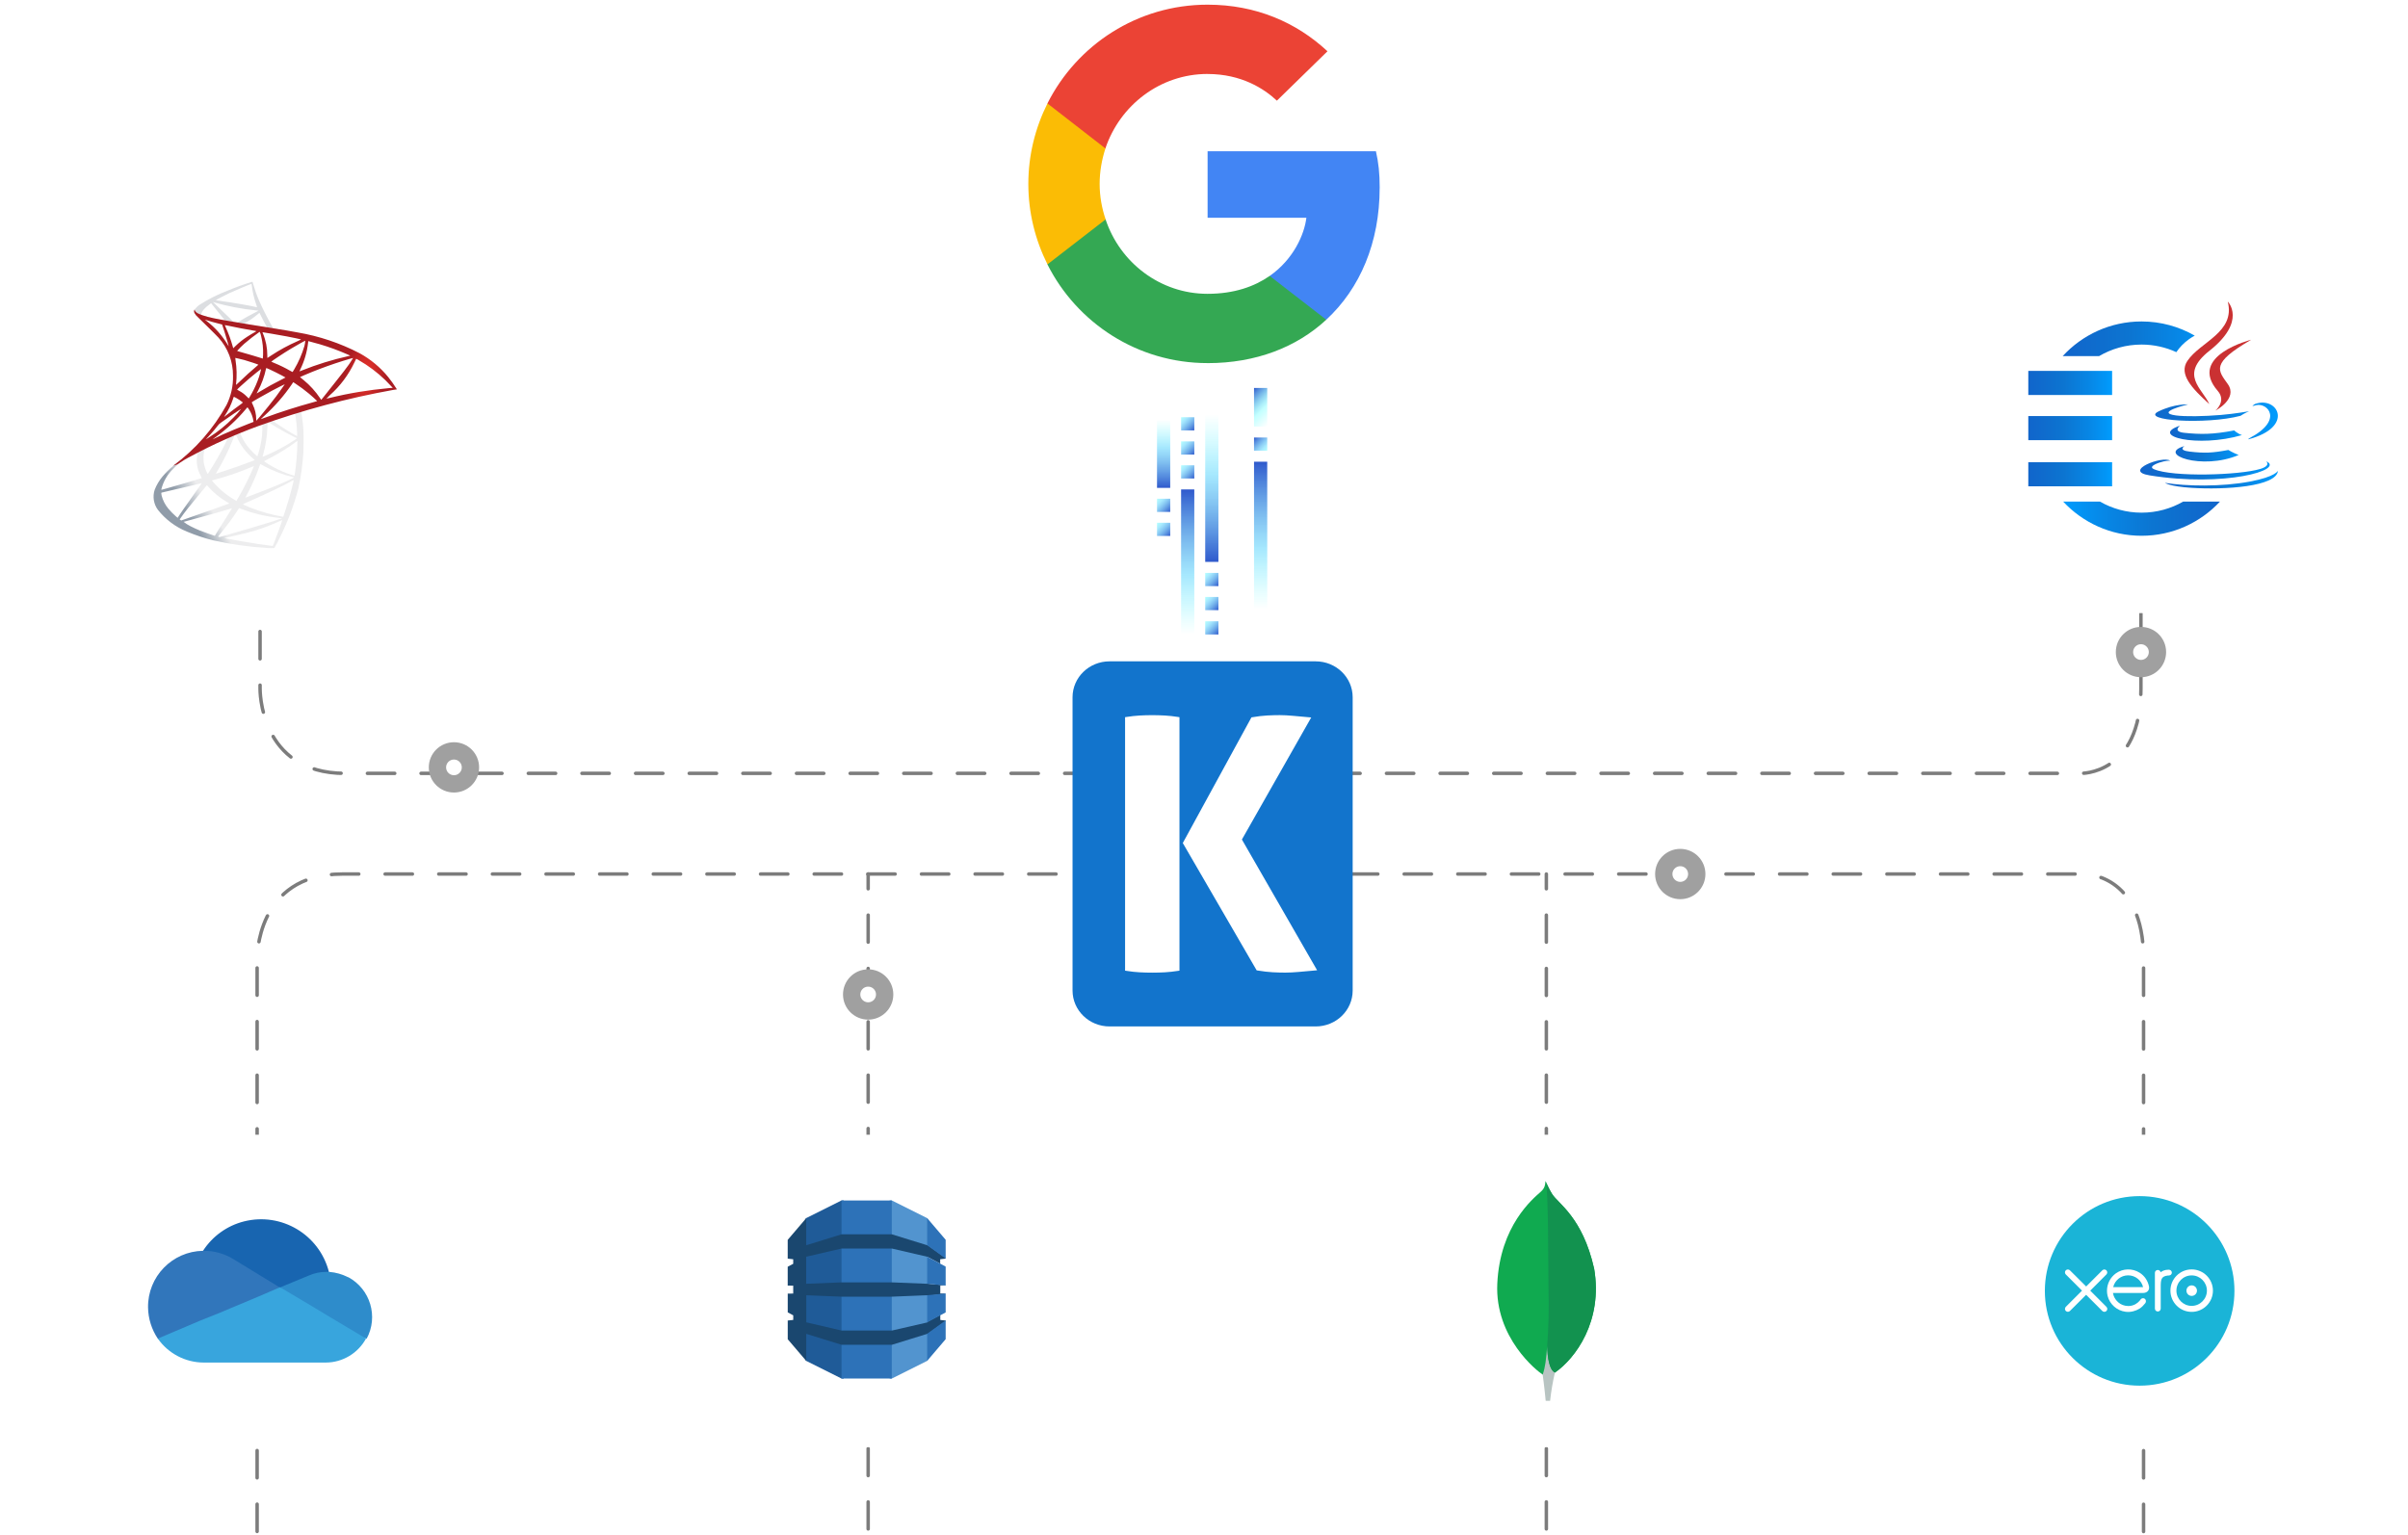 <?xml version="1.0" encoding="UTF-8"?>
<svg xmlns="http://www.w3.org/2000/svg" xmlns:xlink="http://www.w3.org/1999/xlink" viewBox="0 0 695 443">
  <defs>
    <filter id="drop-shadow-1" x="548" y="303" width="139" height="139" filterUnits="userSpaceOnUse">
      <feOffset dx="0" dy="0"/>
      <feGaussianBlur result="blur" stdDeviation="8"/>
      <feFlood flood-color="#000" flood-opacity=".13"/>
      <feComposite in2="blur" operator="in"/>
      <feComposite in="SourceGraphic"/>
    </filter>
    <filter id="drop-shadow-2" x="5" y="303" width="140" height="139" filterUnits="userSpaceOnUse">
      <feOffset dx="0" dy="0"/>
      <feGaussianBlur result="blur-2" stdDeviation="8"/>
      <feFlood flood-color="#000" flood-opacity=".13"/>
      <feComposite in2="blur-2" operator="in"/>
      <feComposite in="SourceGraphic"/>
    </filter>
    <filter id="drop-shadow-3" x="539" y="43" width="159" height="158" filterUnits="userSpaceOnUse">
      <feOffset dx="0" dy="0"/>
      <feGaussianBlur result="blur-3" stdDeviation="8"/>
      <feFlood flood-color="#000" flood-opacity=".13"/>
      <feComposite in2="blur-3" operator="in"/>
      <feComposite in="SourceGraphic"/>
    </filter>
    <filter id="drop-shadow-4" x="-3" y="43" width="159" height="158" filterUnits="userSpaceOnUse">
      <feOffset dx="0" dy="0"/>
      <feGaussianBlur result="blur-4" stdDeviation="8"/>
      <feFlood flood-color="#000" flood-opacity=".13"/>
      <feComposite in2="blur-4" operator="in"/>
      <feComposite in="SourceGraphic"/>
    </filter>
    <filter id="drop-shadow-5" x="181" y="303" width="139" height="139" filterUnits="userSpaceOnUse">
      <feOffset dx="0" dy="0"/>
      <feGaussianBlur result="blur-5" stdDeviation="8"/>
      <feFlood flood-color="#000" flood-opacity=".13"/>
      <feComposite in2="blur-5" operator="in"/>
      <feComposite in="SourceGraphic"/>
    </filter>
    <filter id="drop-shadow-6" x="377" y="303" width="139" height="139" filterUnits="userSpaceOnUse">
      <feOffset dx="0" dy="0"/>
      <feGaussianBlur result="blur-6" stdDeviation="8"/>
      <feFlood flood-color="#000" flood-opacity=".13"/>
      <feComposite in2="blur-6" operator="in"/>
      <feComposite in="SourceGraphic"/>
    </filter>
    <linearGradient id="linear-gradient" x1="459.4" y1="615.3" x2="459.4" y2="573.52" gradientTransform="translate(-116.61 -432.23)" gradientUnits="userSpaceOnUse">
      <stop offset="0" stop-color="#6cffff" stop-opacity="0"/>
      <stop offset=".41" stop-color="#6ad8fd" stop-opacity=".6"/>
      <stop offset="1" stop-color="#2f59cc"/>
    </linearGradient>
    <linearGradient id="linear-gradient-2" x1="480.46" y1="608.09" x2="480.46" y2="565.52" xlink:href="#linear-gradient"/>
    <linearGradient id="linear-gradient-3" x1="-1190.58" y1="562.36" x2="-1186.77" y2="558.55" gradientTransform="translate(-824.82 -432.23) rotate(-180) scale(1 -1)" gradientUnits="userSpaceOnUse">
      <stop offset="0" stop-color="#6cffff" stop-opacity=".5"/>
      <stop offset=".25" stop-color="#6ad8fd" stop-opacity=".6"/>
      <stop offset="1" stop-color="#2f59cc"/>
    </linearGradient>
    <linearGradient id="linear-gradient-4" x1="-1192.4" y1="553.53" x2="-1184.92" y2="546.05" gradientTransform="translate(-824.82 -432.23) rotate(-180) scale(1 -1)" gradientUnits="userSpaceOnUse">
      <stop offset="0" stop-color="#6cffff" stop-opacity="0"/>
      <stop offset=".41" stop-color="#6cffff" stop-opacity=".4"/>
      <stop offset="1" stop-color="#2f59cc"/>
    </linearGradient>
    <linearGradient id="linear-gradient-5" x1="-1408.28" y1="1657.25" x2="-1408.28" y2="1614.68" gradientTransform="translate(-1058.53 1776.89) rotate(-180)" xlink:href="#linear-gradient"/>
    <linearGradient id="linear-gradient-6" x1="-1394.38" y1="1655.77" x2="-1394.38" y2="1636.05" gradientTransform="translate(-1058.53 1776.89) rotate(-180)" xlink:href="#linear-gradient"/>
    <linearGradient id="linear-gradient-7" x1="627.77" y1="1601.95" x2="631.59" y2="1598.14" gradientTransform="translate(-293.83 1745.92) scale(1 -1)" xlink:href="#linear-gradient-3"/>
    <linearGradient id="linear-gradient-8" x1="627.79" y1="1594.99" x2="631.6" y2="1591.18" gradientTransform="translate(-293.83 1745.92) scale(1 -1)" xlink:href="#linear-gradient-3"/>
    <linearGradient id="linear-gradient-9" x1="641.68" y1="1580.53" x2="645.49" y2="1576.72" gradientTransform="translate(-293.83 1745.92) scale(1 -1)" xlink:href="#linear-gradient-3"/>
    <linearGradient id="linear-gradient-10" x1="641.69" y1="1573.57" x2="645.51" y2="1569.76" gradientTransform="translate(-293.83 1745.92) scale(1 -1)" xlink:href="#linear-gradient-3"/>
    <linearGradient id="linear-gradient-11" x1="641.69" y1="1566.56" x2="645.51" y2="1562.74" gradientTransform="translate(-293.83 1745.92) scale(1 -1)" xlink:href="#linear-gradient-3"/>
    <linearGradient id="linear-gradient-12" x1="634.72" y1="1625.48" x2="638.53" y2="1621.67" gradientTransform="translate(-293.83 1745.92) scale(1 -1)" xlink:href="#linear-gradient-3"/>
    <linearGradient id="linear-gradient-13" x1="634.73" y1="1618.48" x2="638.55" y2="1614.67" gradientTransform="translate(-293.83 1745.92) scale(1 -1)" xlink:href="#linear-gradient-3"/>
    <linearGradient id="linear-gradient-14" x1="634.73" y1="1611.58" x2="638.55" y2="1607.77" gradientTransform="translate(-293.83 1745.92) scale(1 -1)" xlink:href="#linear-gradient-3"/>
    <linearGradient id="linear-gradient-15" x1="626.31" y1="128.05" x2="647.07" y2="128.05" gradientUnits="userSpaceOnUse">
      <stop offset="0" stop-color="#1165cb"/>
      <stop offset=".25" stop-color="#0e6ece"/>
      <stop offset=".43" stop-color="#0c75d1"/>
      <stop offset=".72" stop-color="#0786e5"/>
      <stop offset="1" stop-color="#009cfd"/>
    </linearGradient>
    <linearGradient id="linear-gradient-16" x1="617.7" y1="127.32" x2="657.45" y2="127.32" xlink:href="#linear-gradient-15"/>
    <linearGradient id="linear-gradient-17" x1="624.87" y1="138.44" x2="657.48" y2="138.44" xlink:href="#linear-gradient-15"/>
    <linearGradient id="linear-gradient-18" x1="595.33" y1="97.8" x2="640.86" y2="97.8" xlink:href="#linear-gradient-15"/>
    <linearGradient id="linear-gradient-19" x1="640.72" y1="149.74" x2="595.47" y2="149.74" xlink:href="#linear-gradient-15"/>
    <linearGradient id="linear-gradient-20" x1="585.41" y1="110.55" x2="609.6" y2="110.55" xlink:href="#linear-gradient-15"/>
    <linearGradient id="linear-gradient-21" x1="585.41" y1="123.59" x2="609.6" y2="123.59" xlink:href="#linear-gradient-15"/>
    <linearGradient id="linear-gradient-22" x1="585.41" y1="136.92" x2="609.6" y2="136.92" xlink:href="#linear-gradient-15"/>
    <linearGradient id="linear-gradient-23" x1="-8100.63" y1="13240.55" x2="-8053.76" y2="13268.24" gradientTransform="translate(1017.53 1722.22) scale(.12 -.12)" gradientUnits="userSpaceOnUse">
      <stop offset="0" stop-color="#909ca9"/>
      <stop offset="1" stop-color="#ededee"/>
    </linearGradient>
    <linearGradient id="linear-gradient-24" x1="-8095.08" y1="13762.33" x2="-8057.36" y2="13762.33" gradientTransform="translate(1017.53 1722.22) scale(.12 -.12)" gradientUnits="userSpaceOnUse">
      <stop offset="0" stop-color="#939fab"/>
      <stop offset="1" stop-color="#dcdee1"/>
    </linearGradient>
    <radialGradient id="radial-gradient" cx="-5652.68" cy="4836.1" fx="-5652.68" fy="4836.1" r="50.08" gradientTransform="translate(-398.34 -1092) rotate(-171.47) scale(.12 -.23) skewX(.2)" gradientUnits="userSpaceOnUse">
      <stop offset="0" stop-color="#ee352c"/>
      <stop offset="1" stop-color="#a91d22"/>
    </radialGradient>
  </defs>
  <g id="Graphics">
    <g>
      <g>
        <line x1="446.31" y1="441.38" x2="446.31" y2="252.32" fill="none" stroke="#7c7c7c" stroke-dasharray="7.8 7.6" stroke-linecap="round" stroke-miterlimit="10"/>
        <line x1="250.57" y1="441.38" x2="250.57" y2="252.32" fill="none" stroke="#7c7c7c" stroke-dasharray="7.8 7.6" stroke-linecap="round" stroke-miterlimit="10"/>
        <path d="M74.21,442.11v-165.29s-.41-24.5,24.5-24.5h502.56s17.41-.55,17.41,24.5v167.44" fill="none" stroke="#7c7c7c" stroke-dasharray="7.88 7.6" stroke-linecap="round" stroke-miterlimit="10"/>
        <path d="M75.06,89.43v109.33s-.41,24.5,24.5,24.5h500.95s17.41.55,17.41-24.5v-111.48" fill="none" stroke="#7c7c7c" stroke-dasharray="7.88 7.6" stroke-linecap="round" stroke-miterlimit="10"/>
        <rect x="572.47" y="327.58" width="90.16" height="90.16" rx="34.3" ry="34.3" fill="#fff" filter="url(#drop-shadow-1)"/>
        <rect x="29.97" y="327.58" width="90.16" height="90.16" rx="34.3" ry="34.3" fill="#fff" filter="url(#drop-shadow-2)"/>
        <rect x="563.74" y="67.04" width="109.95" height="109.95" rx="34.3" ry="34.3" fill="#fff" filter="url(#drop-shadow-3)"/>
        <rect x="21.31" y="67.04" width="109.95" height="109.95" rx="34.3" ry="34.3" fill="#fff" filter="url(#drop-shadow-4)"/>
        <rect x="205.06" y="327.58" width="90.16" height="90.16" rx="34.3" ry="34.3" fill="#fff" filter="url(#drop-shadow-5)"/>
        <rect x="401.27" y="327.58" width="90.16" height="90.16" rx="34.3" ry="34.3" fill="#fff" filter="url(#drop-shadow-6)"/>
        <circle cx="131.02" cy="221.53" r="4.76" fill="#fff" stroke="#a0a0a0" stroke-miterlimit="10" stroke-width="5"/>
        <circle cx="617.93" cy="188.24" r="4.76" fill="#fff" stroke="#a0a0a0" stroke-miterlimit="10" stroke-width="5"/>
        <circle cx="484.96" cy="252.32" r="4.76" fill="#fff" stroke="#a0a0a0" stroke-miterlimit="10" stroke-width="5"/>
        <circle cx="250.57" cy="287.09" r="4.76" fill="#fff" stroke="#a0a0a0" stroke-miterlimit="10" stroke-width="5"/>
        <g>
          <rect x="340.89" y="141.29" width="3.81" height="41.77" fill="url(#linear-gradient)"/>
          <rect x="361.94" y="133.29" width="3.81" height="42.57" fill="url(#linear-gradient-2)"/>
          <rect x="361.94" y="126.31" width="3.81" height="3.81" fill="url(#linear-gradient-3)"/>
          <rect x="361.94" y="112" width="3.81" height="11.14" fill="url(#linear-gradient-4)"/>
          <rect x="347.85" y="119.64" width="3.81" height="42.57" fill="url(#linear-gradient-5)"/>
          <rect x="333.94" y="121.12" width="3.81" height="19.72" fill="url(#linear-gradient-6)"/>
          <rect x="333.94" y="143.97" width="3.81" height="3.81" fill="url(#linear-gradient-7)"/>
          <rect x="333.94" y="150.91" width="3.81" height="3.81" fill="url(#linear-gradient-8)"/>
          <rect x="347.85" y="165.39" width="3.81" height="3.81" fill="url(#linear-gradient-9)"/>
          <rect x="347.85" y="172.33" width="3.81" height="3.81" fill="url(#linear-gradient-10)"/>
          <rect x="347.85" y="179.35" width="3.81" height="3.81" fill="url(#linear-gradient-11)"/>
          <rect x="340.89" y="120.44" width="3.81" height="3.81" fill="url(#linear-gradient-12)"/>
          <rect x="340.89" y="127.42" width="3.81" height="3.81" fill="url(#linear-gradient-13)"/>
          <rect x="340.89" y="134.32" width="3.81" height="3.81" fill="url(#linear-gradient-14)"/>
        </g>
        <g>
          <g id="Xero">
            <path id="path20" d="M617.55,400.02c15.11,0,27.36-12.25,27.36-27.36s-12.25-27.36-27.36-27.36-27.36,12.25-27.36,27.36,12.25,27.36,27.36,27.36" fill="#1ab4d7"/>
            <path id="path22" d="M603.29,372.59l4.67-4.68c.15-.16.24-.37.24-.59,0-.46-.38-.84-.84-.84-.22,0-.44.09-.59.25,0,0-4.66,4.66-4.66,4.66l-4.69-4.67c-.16-.16-.37-.24-.59-.24-.46,0-.84.37-.84.84,0,.22.09.44.25.6l4.67,4.67-4.67,4.67c-.16.16-.25.37-.25.6,0,.46.38.84.84.84.22,0,.43-.09.59-.24l4.68-4.67,4.66,4.66c.17.17.38.26.61.26.46,0,.84-.38.84-.84,0-.22-.09-.43-.24-.59l-4.67-4.68Z" fill="#fff"/>
            <path id="path24" d="M631.05,372.59c0,.84.68,1.52,1.52,1.52s1.52-.68,1.52-1.52-.68-1.52-1.52-1.52-1.52.68-1.52,1.52" fill="#fff"/>
            <path id="path26" d="M628.16,372.59c0-2.43,1.97-4.4,4.4-4.4s4.4,1.98,4.4,4.4-1.98,4.4-4.4,4.4-4.4-1.97-4.4-4.4M626.43,372.59c0,3.38,2.75,6.13,6.13,6.13s6.14-2.75,6.14-6.13-2.75-6.13-6.14-6.13-6.13,2.75-6.13,6.13" fill="#fff"/>
            <path id="path28" d="M626,366.56h-.26c-.77,0-1.52.24-2.14.72-.08-.38-.42-.66-.82-.66-.46,0-.83.37-.83.83,0,0,0,10.33,0,10.33,0,.46.38.83.84.83s.84-.37.84-.83c0,0,0-6.35,0-6.35,0-2.12.19-2.97,2.01-3.2.17-.02.35-.02.35-.02.5-.02.85-.36.85-.82s-.38-.84-.84-.84" fill="#fff"/>
            <path id="path30" d="M609.93,371.58s0-.05,0-.07c.49-1.92,2.22-3.34,4.3-3.34s3.85,1.46,4.31,3.41h-8.61ZM620.26,371.42c-.36-1.71-1.29-3.11-2.72-4.01-2.08-1.32-4.83-1.25-6.84.18-1.64,1.17-2.58,3.07-2.58,5.04,0,.49.06.99.18,1.48.62,2.43,2.71,4.28,5.21,4.58.74.09,1.46.05,2.21-.15.64-.16,1.26-.42,1.83-.78.59-.38,1.09-.88,1.57-1.49,0-.01.02-.02.03-.03.33-.41.27-1-.09-1.28-.31-.24-.83-.33-1.24.19-.09.12-.19.25-.29.38-.32.36-.73.71-1.21.98-.61.33-1.31.52-2.06.52-2.43-.03-3.74-1.73-4.2-2.94-.08-.23-.14-.46-.19-.7,0-.05,0-.09-.01-.13.5,0,8.73,0,8.73,0,1.2-.03,1.84-.87,1.66-1.84" fill="#fff"/>
          </g>
          <g id="MicrosoftCloud">
            <path d="M80.83,374.82s13.86-7.76,14.1-7.65c-2.76-10.77-13.71-17.28-24.5-14.57-4.87,1.23-9.1,4.26-11.83,8.48.12,0,22.22,13.73,22.22,13.73Z" fill="#1865b0"/>
            <path d="M67.33,363.47h0c-2.55-1.56-5.49-2.39-8.48-2.38h-.24c-8.9.14-16.01,7.46-15.88,16.36.05,3.24,1.05,6.4,2.87,9.08l22.21-2.26,13.02-12.55-13.5-8.25Z" fill="#3176bb"/>
            <path d="M95.04,367.17h-.83c-1.77-.01-3.52.36-5.13,1.08h0l-8.11,3.35,8.84,9.8,16.01,5.07c3.44-6.36,1.08-14.32-5.28-17.76h-.09c-1.68-.86-3.51-1.38-5.39-1.53Z" fill="#2e8ccb"/>
            <path d="M94.21,379.6l-3.35-2.03-7.64-4.54-2.39-1.43-6.09,2.63-11.87,4.98-5.38,2.15-11.94,5.07c3.03,4.33,7.98,6.91,13.26,6.92h35.24c4.84-.03,9.28-2.68,11.59-6.93l-11.44-6.82Z" fill="#38a5dd"/>
          </g>
          <g id="AmazonDynamoDB">
            <path d="M256.78,397.96h.63l10.2-5.1.17-.24v-40.72l-.17-.24-10.2-5.1h-.63v51.4" fill="#5294cf"/>
            <path d="M243.5,397.96h-.63l-10.19-5.1-.21-.36-.1-40.4.31-.45,10.19-5.1h.64v51.4" fill="#1f5b98"/>
            <path d="M242.88,346.56h14.51v51.4h-14.51v-51.4Z" fill="#2d72b8"/>
            <path d="M272.94,371.11l-.34-.08-4.92-.46-.07.04-10.21-.41h-14.51l-10.21.41v-7.79h-.01s.01-.02.01-.02l10.21-2.37h14.51l10.21,2.37,3.75,2v-1.28l1.59-.17-.16-.32-5.02-3.59-.15.05-10.21-3.16h-14.51l-10.21,3.16v-7.82l-5.34,6.26v5.46l.04-.03,1.55.17v1.31l-1.59.85v5.44h.04s1.55.02,1.55.02v2.28l-1.33.02-.25-.02v5.44l1.59.85v1.32l-1.52.17-.07-.05v5.46l5.34,6.26v-7.82l10.21,3.16h14.51l10.24-3.17.14.06,4.96-3.54.22-.35-1.59-.17v-1.3l-.21-.08-3.39,1.83-.12.26-10.24,2.35h0s-14.51,0-14.51,0h0s-10.21-2.37-10.21-2.37v-7.82l10.21.41h0s14.51,0,14.51,0l10.21-.42.23.11,4.77-.41.34-.16-1.59-.02v-2.28l1.59-.02" fill="#1a476f"/>
            <path d="M267.6,385.04v7.82l5.34-6.26v-5.43l-5.31,3.85h-.03M267.6,381.74h.03s5.31-2.86,5.31-2.86v-5.46l-5.34.49v7.83M267.63,362.81h-.03s0,7.8,0,7.8l5.34.5v-5.46l-5.31-2.84M267.63,359.51l5.31,3.83v-5.43l-5.34-6.26v7.82h.03v.03" fill="#2d72b8"/>
          </g>
          <g id="Mongo">
            <path d="M460.09,366.19c-3.34-14.75-10.32-18.68-12.09-21.45-.96-1.51-1.94-3.81-1.94-3.81-.1,1.31-.27,2.14-1.38,3.13-2.24,1.99-11.74,9.74-12.53,26.5-.74,15.63,11.48,25.26,13.11,26.26,1.24.61,2.76.01,3.49-.55,5.89-4.05,13.96-14.84,11.35-30.08" fill="#10aa50"/>
            <path d="M446.56,388.49c-.31,3.87-.53,6.12-1.31,8.33,0,0,.51,3.68.87,7.58h1.27c.3-2.75.77-5.48,1.39-8.17-1.65-.81-2.17-4.35-2.23-7.74Z" fill="#b8c4c2"/>
            <path d="M448.79,396.24c-1.67-.77-2.15-4.38-2.23-7.75.41-5.55.53-11.11.36-16.67-.09-2.92.04-27.03-.72-30.56.31.69,1.05,2.31,1.8,3.47,1.78,2.78,8.75,6.71,12.09,21.46,2.6,15.2-5.41,25.97-11.3,30.05Z" fill="#12924f"/>
          </g>
        </g>
      </g>
      <g>
        <g>
          <path d="M630.51,128.77s-2.06,1.2,1.47,1.6c4.27.49,6.46.42,11.17-.47,0,0,1.24.78,2.97,1.45-10.56,4.53-23.9-.26-15.61-2.58ZM629.22,122.87s-2.31,1.71,1.22,2.08c4.57.47,8.17.51,14.41-.69,0,0,.86.87,2.22,1.35-12.77,3.73-26.98.29-17.85-2.74Z" fill="url(#linear-gradient-15)" fill-rule="evenodd"/>
          <path d="M640.09,112.85c2.6,3-.68,5.69-.68,5.69,0,0,6.61-3.41,3.57-7.68-2.83-3.98-5.01-5.96,6.76-12.78,0,0-18.47,4.61-9.65,14.77Z" fill="#ca3132" fill-rule="evenodd"/>
          <path d="M654.06,133.14s1.52,1.26-1.68,2.23c-6.09,1.85-25.37,2.4-30.72.07-1.92-.84,1.69-2,2.82-2.24,1.18-.26,1.86-.21,1.86-.21-2.14-1.51-13.83,2.96-5.94,4.24,21.53,3.49,39.24-1.57,33.66-4.09h0ZM631.5,116.75s-9.8,2.33-3.47,3.18c2.67.36,8,.28,12.97-.14,4.06-.34,8.13-1.07,8.13-1.07,0,0-1.43.61-2.47,1.32-9.96,2.62-29.19,1.4-23.65-1.28,4.68-2.26,8.49-2.01,8.49-2.01h0ZM649.08,126.58c10.12-5.26,5.44-10.31,2.17-9.63-.8.17-1.16.31-1.16.31,0,0,.3-.47.86-.67,6.46-2.27,11.43,6.7-2.08,10.25,0,0,.16-.14.2-.27Z" fill="url(#linear-gradient-16)" fill-rule="evenodd"/>
          <path d="M642.98,87.06s5.6,5.61-5.32,14.23c-8.76,6.92-2,10.86,0,15.37-5.11-4.61-8.86-8.67-6.35-12.45,3.69-5.55,13.93-8.24,11.67-17.14h0Z" fill="#ca3132" fill-rule="evenodd"/>
          <path d="M632.49,140.83c9.71.62,24.63-.34,24.98-4.94,0,0-.68,1.74-8.03,3.12-8.29,1.56-18.52,1.38-24.58.38,0,0,1.24,1.03,7.63,1.44Z" fill="url(#linear-gradient-17)" fill-rule="evenodd"/>
        </g>
        <g>
          <path d="M631.75,97.95c.56-.4,1.13-.75,1.7-1.06-4.53-2.6-9.77-4.09-15.36-4.09-9,0-17.11,3.86-22.76,10.01h10.5c3.6-2.12,7.79-3.34,12.27-3.34,3.58,0,6.98.79,10.04,2.19.9-1.35,2.12-2.63,3.62-3.71Z" fill="url(#linear-gradient-18)"/>
          <path d="M618.1,148c-4.37,0-8.47-1.17-12.02-3.2h-10.61c5.65,6.06,13.7,9.87,22.63,9.87s16.97-3.8,22.63-9.87h-10.61c-3.55,2.03-7.65,3.2-12.02,3.2Z" fill="url(#linear-gradient-19)"/>
          <polygon points="595.86 114.03 609.6 114.03 609.6 107.07 600.47 107.07 592.05 107.07 585.41 107.07 585.41 114.03 588.73 114.03 595.86 114.03" fill="url(#linear-gradient-20)"/>
          <polygon points="594.06 127.07 609.6 127.07 609.6 120.11 594.1 120.11 587.38 120.11 585.41 120.11 585.41 127.07 587.34 127.07 594.06 127.07" fill="url(#linear-gradient-21)"/>
          <polygon points="609.6 140.39 609.6 133.44 595.86 133.44 588.73 133.44 585.41 133.44 585.41 140.39 592.05 140.39 600.47 140.39 609.6 140.39" fill="url(#linear-gradient-22)"/>
        </g>
      </g>
      <g>
        <path d="M88.66,117.23l-15.39,5.03-13.39,5.91-3.75.99c-.95.91-1.95,1.83-3.04,2.76-1.19,1.02-2.29,1.95-3.14,2.63-1.11.91-2.13,1.93-3.05,3.02-.95,1.14-1.72,2.43-2.26,3.82-.64,1.95-.3,4.1.91,5.76,2.2,2.8,5.1,4.98,8.41,6.32,2.4,1.01,4.88,1.83,7.4,2.48,5.19,1.18,10.47,1.93,15.78,2.25.68.04,1.36.04,2.04,0,.56-.92,1.06-1.87,1.5-2.85,2.33-4.6,4.16-9.44,5.46-14.44.71-3.3,1.18-6.64,1.4-10.01.08-1.13.12-4.91.05-6.19-.08-1.83-.27-3.65-.58-5.46-.04-.16-.05-.32-.03-.48.68-.25,1.38-.46,2.08-.63l-.38-.91h0ZM85.15,119.29c.35,1.92.56,3.87.6,5.83.03.26.03.53-.01.79-.09,0-1.97-1.11-3.3-1.94-1.16-.73-3.37-2.2-3.72-2.48-.12-.08-.1-.09.85-.42,1.62-.55,5.46-1.78,5.58-1.78ZM77.31,121.88c.36.13.7.32,1.01.55,2.28,1.44,4.63,2.75,7.05,3.92.43.19.48.12-.51.79-2.53,1.67-5.21,3.1-7.99,4.29-.57.26-1.05.45-1.06.45.02-.22.07-.43.14-.64.74-2.67,1.16-5.41,1.25-8.18q.01-1.16.12-1.2s-.01.01,0,.01ZM75.69,122.49c.05,1.13.03,2.26-.07,3.39-.21,1.72-.57,3.41-1.07,5.06-.07.28-.16.55-.27.81-.77-.65-1.5-1.35-2.16-2.11-.84-.95-1.56-2-2.14-3.12-.26-.51-.48-1.04-.65-1.58.19-.13,6.32-2.5,6.36-2.45h0ZM68.08,125.48h.03c.07.14.13.29.17.43.5,1.23,1.14,2.39,1.93,3.46.8,1.05,1.7,2.02,2.69,2.9.28.23.54.46.57.49.07.07.09.06-1.8.78-2.2.84-4.6,1.68-7.34,2.56-.66.21-1.31.43-1.97.64-.1.04-.07-.02.23-.5,1.77-2.96,3.31-6.06,4.6-9.26.2-.51.4-1.02.43-1.14.03-.14.13-.25.26-.3.06-.02.13-.04.2-.05h0ZM65.75,126.45c-.34.82-.72,1.63-1.14,2.41-1.13,2.2-2.36,4.36-4.01,6.99-.28.46-.55.87-.58.92-.06.08-.08.06-.27-.3-.42-.86-.72-1.76-.9-2.7-.17-1.15-.15-2.32.06-3.47.15-.72.14-.71.49-.88,1.49-.76,6.31-3.01,6.35-2.97h0ZM85.82,127.26v.49c-.03,2.93-.26,5.85-.69,8.75-.07.46-.13.83-.14.84,0,0-.34-.09-.73-.21-1.85-.59-3.65-1.36-5.35-2.29-.94-.5-1.85-1.06-2.72-1.68.01-.01.5-.27,1.07-.57,2.19-1.13,4.31-2.38,6.36-3.73.71-.48,1.78-1.25,2.01-1.45l.19-.14h0ZM56.97,130.71s.04.09-.03.51c-.05.3-.1.86-.13,1.24-.11,1.63.25,3.25,1.02,4.68.15.29.29.58.41.88-.08.07-7.78,2.33-10.2,2.99-.72.2-1.35.37-1.4.38-.08.02-.09.01-.06-.19.56-2.22,1.73-4.24,3.39-5.83,1.11-1.18,2.4-2.17,3.83-2.93,1.19-.67,3.01-1.69,3.15-1.73h.02s0-.01,0-.01ZM75.12,133.95c.22.1.43.21.63.34,2.8,1.56,5.8,2.72,8.91,3.47l.27.06-.37.21c-1.55.86-6.63,2.98-11.83,4.92-.76.28-1.5.56-1.64.62-.08.04-.17.07-.27.08,0-.01.21-.42.48-.92,1.44-2.68,2.67-5.47,3.66-8.34.09-.22.15-.42.16-.43h0ZM73.27,134.56c-.05.18-.12.36-.2.54-1.18,2.79-2.53,5.51-4.04,8.13-.43.77-.79,1.38-.8,1.38s-.36-.21-.78-.47c-2.3-1.37-4.36-3.12-6.08-5.18l-.21-.26,1.06-.29c3.48-.93,6.9-2.11,10.22-3.52.45-.19.83-.34.84-.34h0ZM84.76,138.57h0c.01.27-.58,2.67-1.07,4.4-.41,1.45-.76,2.59-1.4,4.61-.28.88-.52,1.62-.54,1.62-.05,0-.1-.02-.15-.03-3.24-.57-6.4-1.46-9.46-2.67-.81-.33-1.98-.85-2.05-.91.5-.28,1.03-.52,1.56-.73,5.29-2.32,10.79-4.94,12.67-6.07.13-.09.28-.16.43-.21h0ZM58.22,139.48s-1.45,2.15-3.53,5.05c-.72,1.01-1.56,2.2-1.87,2.64s-.79,1.14-1.06,1.56l-.49.76-.52-.44c-.78-.68-1.5-1.42-2.16-2.21-.92-1.09-1.58-2.38-1.94-3.76-.13-.56-.13-.84-.01-.87.17-.05,3.28-.78,6.19-1.45,1.62-.37,3.49-.81,4.17-.98s1.22-.29,1.23-.29h0ZM59.71,140.05l.37.42c1.56,1.78,3.41,3.28,5.46,4.47.23.11.44.25.63.41-.08.06-7.19,2.58-10.48,3.72-1.85.65-3.37,1.18-3.39,1.18-.08-.05-.16-.1-.23-.15l-.21-.15.34-.49c1.09-1.58,2.47-3.32,5.46-6.92l2.06-2.48h0ZM69,146.69s.52.17,1.15.41c1.41.53,2.85.98,4.32,1.34,2.15.53,4.33.9,6.53,1.13.26.02.4.05.35.08-.08.05-1.79.62-3.05,1.01-2,.63-8.11,2.43-13.09,3.86-.92.27-1.71.49-1.76.5-.18,0-.35-.04-.5-.13.19-.27.4-.53.62-.78,1.69-2.03,3.27-4.15,4.72-6.35.38-.58.71-1.06.71-1.07h0ZM66.95,146.75s-.81,1.34-2.26,3.62c-.62.97-1.3,2.06-1.55,2.44-.23.37-.58.95-.78,1.28l-.34.59-.17-.05c-.42-.12-3.36-1.15-4.14-1.47-.92-.37-1.83-.78-2.71-1.24-.71-.35-1.38-.78-2-1.27.02-.01,1.62-.44,3.54-.97,5.1-1.38,7.92-2.19,9.77-2.77.21-.07.42-.13.64-.17h0ZM81.44,150.15h.01c.05.12-1.84,5.35-2.52,7-.15.37-.21.47-.29.46-.2-.01-2.93-.4-4.6-.64-2.9-.44-7.76-1.29-8.98-1.57l-.28-.06,1.73-.4c3.72-.84,5.51-1.29,7.33-1.85,2.34-.72,4.63-1.6,6.85-2.64.24-.12.49-.22.74-.3h0Z" fill="url(#linear-gradient-23)"/>
        <path d="M72.79,81.35c-2.39.73-4.74,1.57-7.05,2.54-2.84,1.07-5.55,2.44-8.11,4.07-.61.42-1.15.96-1.57,1.57-.05.13-.07.26-.07.4l1.56,1.48,3.71,1.19,8.83,1.58,10.1,1.73.1-.87s-.06-.01-.09-.01l-1.33-.21-.27-.48c-1.37-2.42-2.89-5.42-3.77-7.45-.67-1.52-1.23-3.09-1.7-4.69-.2-.79-.22-.84-.35-.85h0ZM72.6,81.94h.01s.06.34.1.72c.21,1.67.58,3.31,1.13,4.9.43,1.28.43,1.21-.07,1.06-1.19-.33-6.5-1.24-10.35-1.78-.62-.08-1.14-.16-1.14-.17-.05-.05,2.78-1.52,4.03-2.11,1.59-.73,5.97-2.56,6.29-2.62ZM61.39,87.16l.46.15c3.95,1.12,8,1.9,12.09,2.3.38.04.71.07.72.07-.23.15-.48.27-.73.38-1.65.83-3.47,1.84-4.72,2.62-.24.16-.49.3-.76.42-.05,0-.29-.05-.55-.08l-.47-.07-1.16-1.14c-2.05-1.99-3.65-3.53-4.27-4.11l-.6-.55ZM60.92,87.52l1.64,2.05c.9,1.13,1.8,2.23,2,2.48.13.14.24.29.35.46-.05.03-2.37-.42-3.61-.7-1.27-.29-1.79-.43-2.57-.67l-.64-.21v-.16c.01-.78,1-1.94,2.68-3.13l.15-.1h0ZM74.86,90.31s.1.1.24.42c.4.87,1.63,3.22,1.93,3.68.09.15.26.16-1.38-.1-3.94-.64-5.21-.85-5.21-.87.08-.07.17-.13.27-.17,1.26-.7,2.45-1.53,3.55-2.45.27-.22.51-.43.56-.47.01-.02.04-.03.05-.02h0Z" fill="url(#linear-gradient-24)"/>
        <path d="M56.14,89.37c-.16.32-.16.69-.01,1.01.28.49.65.93,1.09,1.29,0,0,5.18,5.05,5.81,5.77,2.75,3.02,4.26,6.97,4.22,11.05.07,2.9-.56,5.77-1.84,8.37-3.8,6.91-9.06,12.91-15.4,17.58l1.15-.38c1.32-.91,2.7-1.73,4.13-2.45,6.19-3.32,12.61-6.19,19.21-8.6,12.68-4.57,25.72-8.07,38.99-10.45l1.06-.16-.16-.26c-.72-1.14-1.5-2.24-2.34-3.29-2.28-2.8-5.09-5.14-8.26-6.88-5.63-2.92-11.68-4.95-17.93-6.01-1.41-.28-4.5-.81-7.02-1.2-5.33-.83-8.77-1.4-12.57-2.05-1.36-.23-3.4-.58-4.75-.87-1.04-.22-2.07-.5-3.08-.83-.84-.33-2.05-.65-2.3-1.64h0ZM59.14,92.28c.15.04.3.08.44.14.44.15,1.01.33,1.69.51.51.14,1.02.28,1.54.41.7.17,1.28.34,1.29.34.08.08,1.26,3.84,1.65,5.28.15.55.27,1.01.26,1.01-.11-.14-.21-.29-.29-.45-1.56-2.62-3.59-4.92-6-6.78-.2-.14-.39-.29-.57-.45ZM64.87,93.86c.21.02.42.06.63.1,1.98.44,5.53,1.12,7.8,1.5.23.02.46.07.69.15-.09.08-.2.15-.31.2-.38.2-1.93,1.12-2.44,1.47-1.18.77-2.28,1.65-3.29,2.63-.34.34-.63.62-.63.62,0,0-.07-.2-.13-.44-.54-1.95-1.24-3.86-2.08-5.7-.09-.17-.17-.35-.23-.54,0,.02,0,.01.01.01h0ZM74.95,95.78c.2.41.35.84.42,1.29.44,1.74.62,3.53.56,5.33,0,.33-.03.67-.07,1l-.03.12-.61-.2c-1.25-.4-3.27-.99-5-1.48-.99-.27-1.79-.51-1.79-.54.65-.72,1.34-1.41,2.06-2.06,1.43-1.23,2.92-2.39,4.47-3.47h0ZM75.75,95.9s4.82.79,6.99,1.21c1.62.31,3.97.8,4.11.86.07.02-.17.16-.95.51-2.65,1.16-5.2,2.54-7.62,4.14-.59.4-1.09.72-1.11.72-.02-.25-.03-.5-.02-.74,0-2.17-.42-4.32-1.26-6.33-.06-.12-.11-.24-.14-.37h0ZM88.12,98.34c-.04.52-.13,1.03-.26,1.54-.69,2.36-1.68,4.62-2.93,6.73-.15.27-.31.54-.49.79-.24-.11-.48-.23-.7-.37-1.47-.85-2.99-1.59-4.56-2.23-.47-.2-.87-.36-.88-.38-.08-.07,3.66-2.55,5.64-3.73,1.57-.95,4.13-2.37,4.18-2.33h0ZM89,98.48c.1,0,2.22.58,3.33.91,2.7.8,5.34,1.77,7.92,2.9l.85.38-.59.14c-4.58,1.02-9.06,2.41-13.41,4.15-.34.14-.64.26-.66.26.06-.21.14-.41.24-.59,1.19-2.43,1.95-5.06,2.25-7.75.01-.22.05-.4.08-.4ZM67.92,103.32s1.65.35,2.52.59c1.33.37,4.14,1.31,4.14,1.38,0,.01-.31.28-.69.6-1.52,1.27-2.99,2.61-4.75,4.3-.52.5-.97.91-.99.91s-.03-.07-.02-.16c.26-2.34.21-4.69-.16-7.02-.04-.33-.07-.61-.06-.62ZM101.9,103.35c-.38.66-.79,1.3-1.23,1.92-.7,1-1.72,2.33-4.04,5.24-1.22,1.54-2.59,3.27-3.05,3.85-.47.58-.85,1.07-.86,1.07-.12-.15-.23-.3-.33-.47-1.31-1.95-2.9-3.71-4.71-5.2-.35-.29-.73-.6-.86-.7-.09-.06-.16-.12-.23-.2,0-.03,1.98-.88,3.48-1.49,2.63-1.07,6.21-2.35,8.9-3.18,1.41-.44,2.91-.87,2.93-.85h0ZM102.8,103.59c.23.08.46.19.66.33,2.83,1.62,5.44,3.58,7.78,5.84.62.61,2.14,2.19,2.12,2.2,0,0-.54.05-1.16.09-5.8.52-11.55,1.47-17.2,2.86-.41.09-.77.17-.79.17s.43-.46,1-1c2.96-2.63,5.36-5.83,7.06-9.4.27-.57.5-1.06.52-1.09h0ZM76.89,106.24c.16.03,1.68.74,2.82,1.31,1.05.52,2.62,1.36,2.7,1.43.01.01-.55.3-1.23.64-2.19,1.09-4.06,2.13-6.02,3.32-.56.34-1.02.62-1.04.62-.05,0-.04-.05.28-.62,1.09-2.02,1.88-4.17,2.36-6.41.05-.17.09-.29.13-.29h0ZM75.37,106.52c-.16.76-.36,1.51-.6,2.25-.54,1.63-1.23,3.21-2.06,4.72-.19.33-.47.8-.62,1.07l-.29.47-.65-.63c-.63-.64-1.36-1.18-2.16-1.59-.2-.09-.38-.2-.56-.33,0-.09,1.99-1.9,3.51-3.2,1.09-.94,3.4-2.79,3.43-2.76h0ZM84.62,110.32l.57.37c1.39.91,2.73,1.9,4.01,2.97.66.55,1.94,1.7,2.2,1.98l.14.15-.94.27c-5.33,1.48-9.45,2.79-14.25,4.56-.54.2-.99.36-1.02.36-.07,0-.13.06,1.07-1.05,2.95-2.68,5.57-5.69,7.82-8.98l.41-.63ZM82.19,110.93s-1.57,2.27-2.52,3.54c-1.14,1.51-3.16,4.05-4.56,5.7-.58.69-1.08,1.26-1.11,1.27-.04.01-.05-.16-.05-.43-.01-1.45-.35-2.88-.99-4.19-.27-.54-.31-.66-.26-.72.22-.2,3.61-2.13,5.75-3.28,1.44-.77,3.7-1.91,3.73-1.89h0ZM67.49,114.54c.21.09.41.19.61.3.71.39,1.38.84,2,1.35-.2.21-.43.4-.67.56-1.11.79-2.78,2.06-3.76,2.84-1.02.81-1.06.84-.94.66.58-.86,1.11-1.76,1.56-2.69.37-.79.7-1.6.98-2.43.04-.21.12-.41.23-.59h0ZM71.41,117.61c.06-.01.13.09.44.56.68,1.02,1.12,2.18,1.3,3.39l.02.23-1.59.62c-2.85,1.11-5.48,2.2-7.26,3.01-.5.23-1.37.65-1.94.93-.57.29-1.04.51-1.04.5s.36-.28.8-.61c3.25-2.31,6.19-5.01,8.75-8.06.24-.29.47-.56.49-.57h.02ZM69.6,118.05c-.67.87-1.4,1.69-2.19,2.47-2.16,2.23-4.59,4.18-7.22,5.83-.35.22-.66.42-.7.44-.08.05.02-.07,1.23-1.38.77-.83,1.35-1.52,2.01-2.38.31-.44.7-.82,1.16-1.11,1.71-1.23,5.65-3.91,5.7-3.86h0Z" fill="url(#radial-gradient)"/>
      </g>
    </g>
    <g>
      <rect x="317.41" y="201.99" width="63.54" height="85.13" fill="#fff"/>
      <path d="M379.73,190.92h-59.49c-5.9,0-10.68,4.64-10.68,10.37v84.66c0,5.72,4.78,10.37,10.68,10.37h59.49c5.9,0,10.68-4.64,10.68-10.37v-84.66c0-5.73-4.78-10.37-10.68-10.37ZM340.42,280.21l-.45.07c-1.27.2-2.54.34-3.76.41-1.22.07-2.44.1-3.64.1s-2.42-.03-3.64-.1c-1.23-.07-2.49-.2-3.76-.41l-.45-.07v-73.17l.45-.07c1.27-.2,2.53-.34,3.76-.41,2.32-.13,4.68-.14,7.28,0,1.23.07,2.49.21,3.76.41l.45.07v73.17ZM379.33,280.18c-1.54.13-3.02.27-4.46.4-1.46.13-2.77.2-3.91.2-1.06,0-2.27-.03-3.59-.1-1.31-.07-2.79-.24-4.42-.51l-.25-.04-21.32-36.76,19.81-36.27.25-.04c1.55-.27,3-.44,4.32-.51,1.35-.07,2.52-.1,3.59-.1,1.15,0,2.45.07,3.86.2,1.4.13,2.87.27,4.41.4l.83.07-20.01,35.24,21.71,37.75-.83.07Z" fill="#1274cc"/>
    </g>
  </g>
  <g id="WEBHOOKS">
    <g id="Google_Directory" data-name="Google Directory">
      <path d="M398.21,54.24c0-4.25-.35-7.36-1.09-10.58h-48.58v19.2h28.51c-.57,4.77-3.68,11.96-10.58,16.79l-.1.64,15.36,11.9,1.06.11c9.77-9.03,15.41-22.31,15.41-38.06" fill="#4285f4"/>
      <path d="M348.53,104.83c13.97,0,25.7-4.6,34.26-12.53l-16.33-12.65c-4.37,3.05-10.23,5.17-17.94,5.17-13.68,0-25.3-9.03-29.43-21.5l-.61.05-15.97,12.36-.21.58c8.51,16.9,25.99,28.51,46.22,28.51" fill="#34a853"/>
      <path d="M319.1,63.32c-1.09-3.22-1.72-6.67-1.72-10.23s.63-7.01,1.67-10.23l-.03-.69-16.17-12.56-.53.25c-3.51,7.01-5.52,14.89-5.52,23.23s2.01,16.21,5.52,23.23l16.79-12.99" fill="#fbbc05"/>
      <path d="M348.53,21.36c9.72,0,16.27,4.2,20.01,7.7l14.6-14.26c-8.97-8.34-20.64-13.45-34.61-13.45-20.24,0-37.71,11.61-46.22,28.51l16.73,12.99c4.2-12.48,15.81-21.5,29.49-21.5" fill="#eb4335"/>
    </g>
  </g>
</svg>
